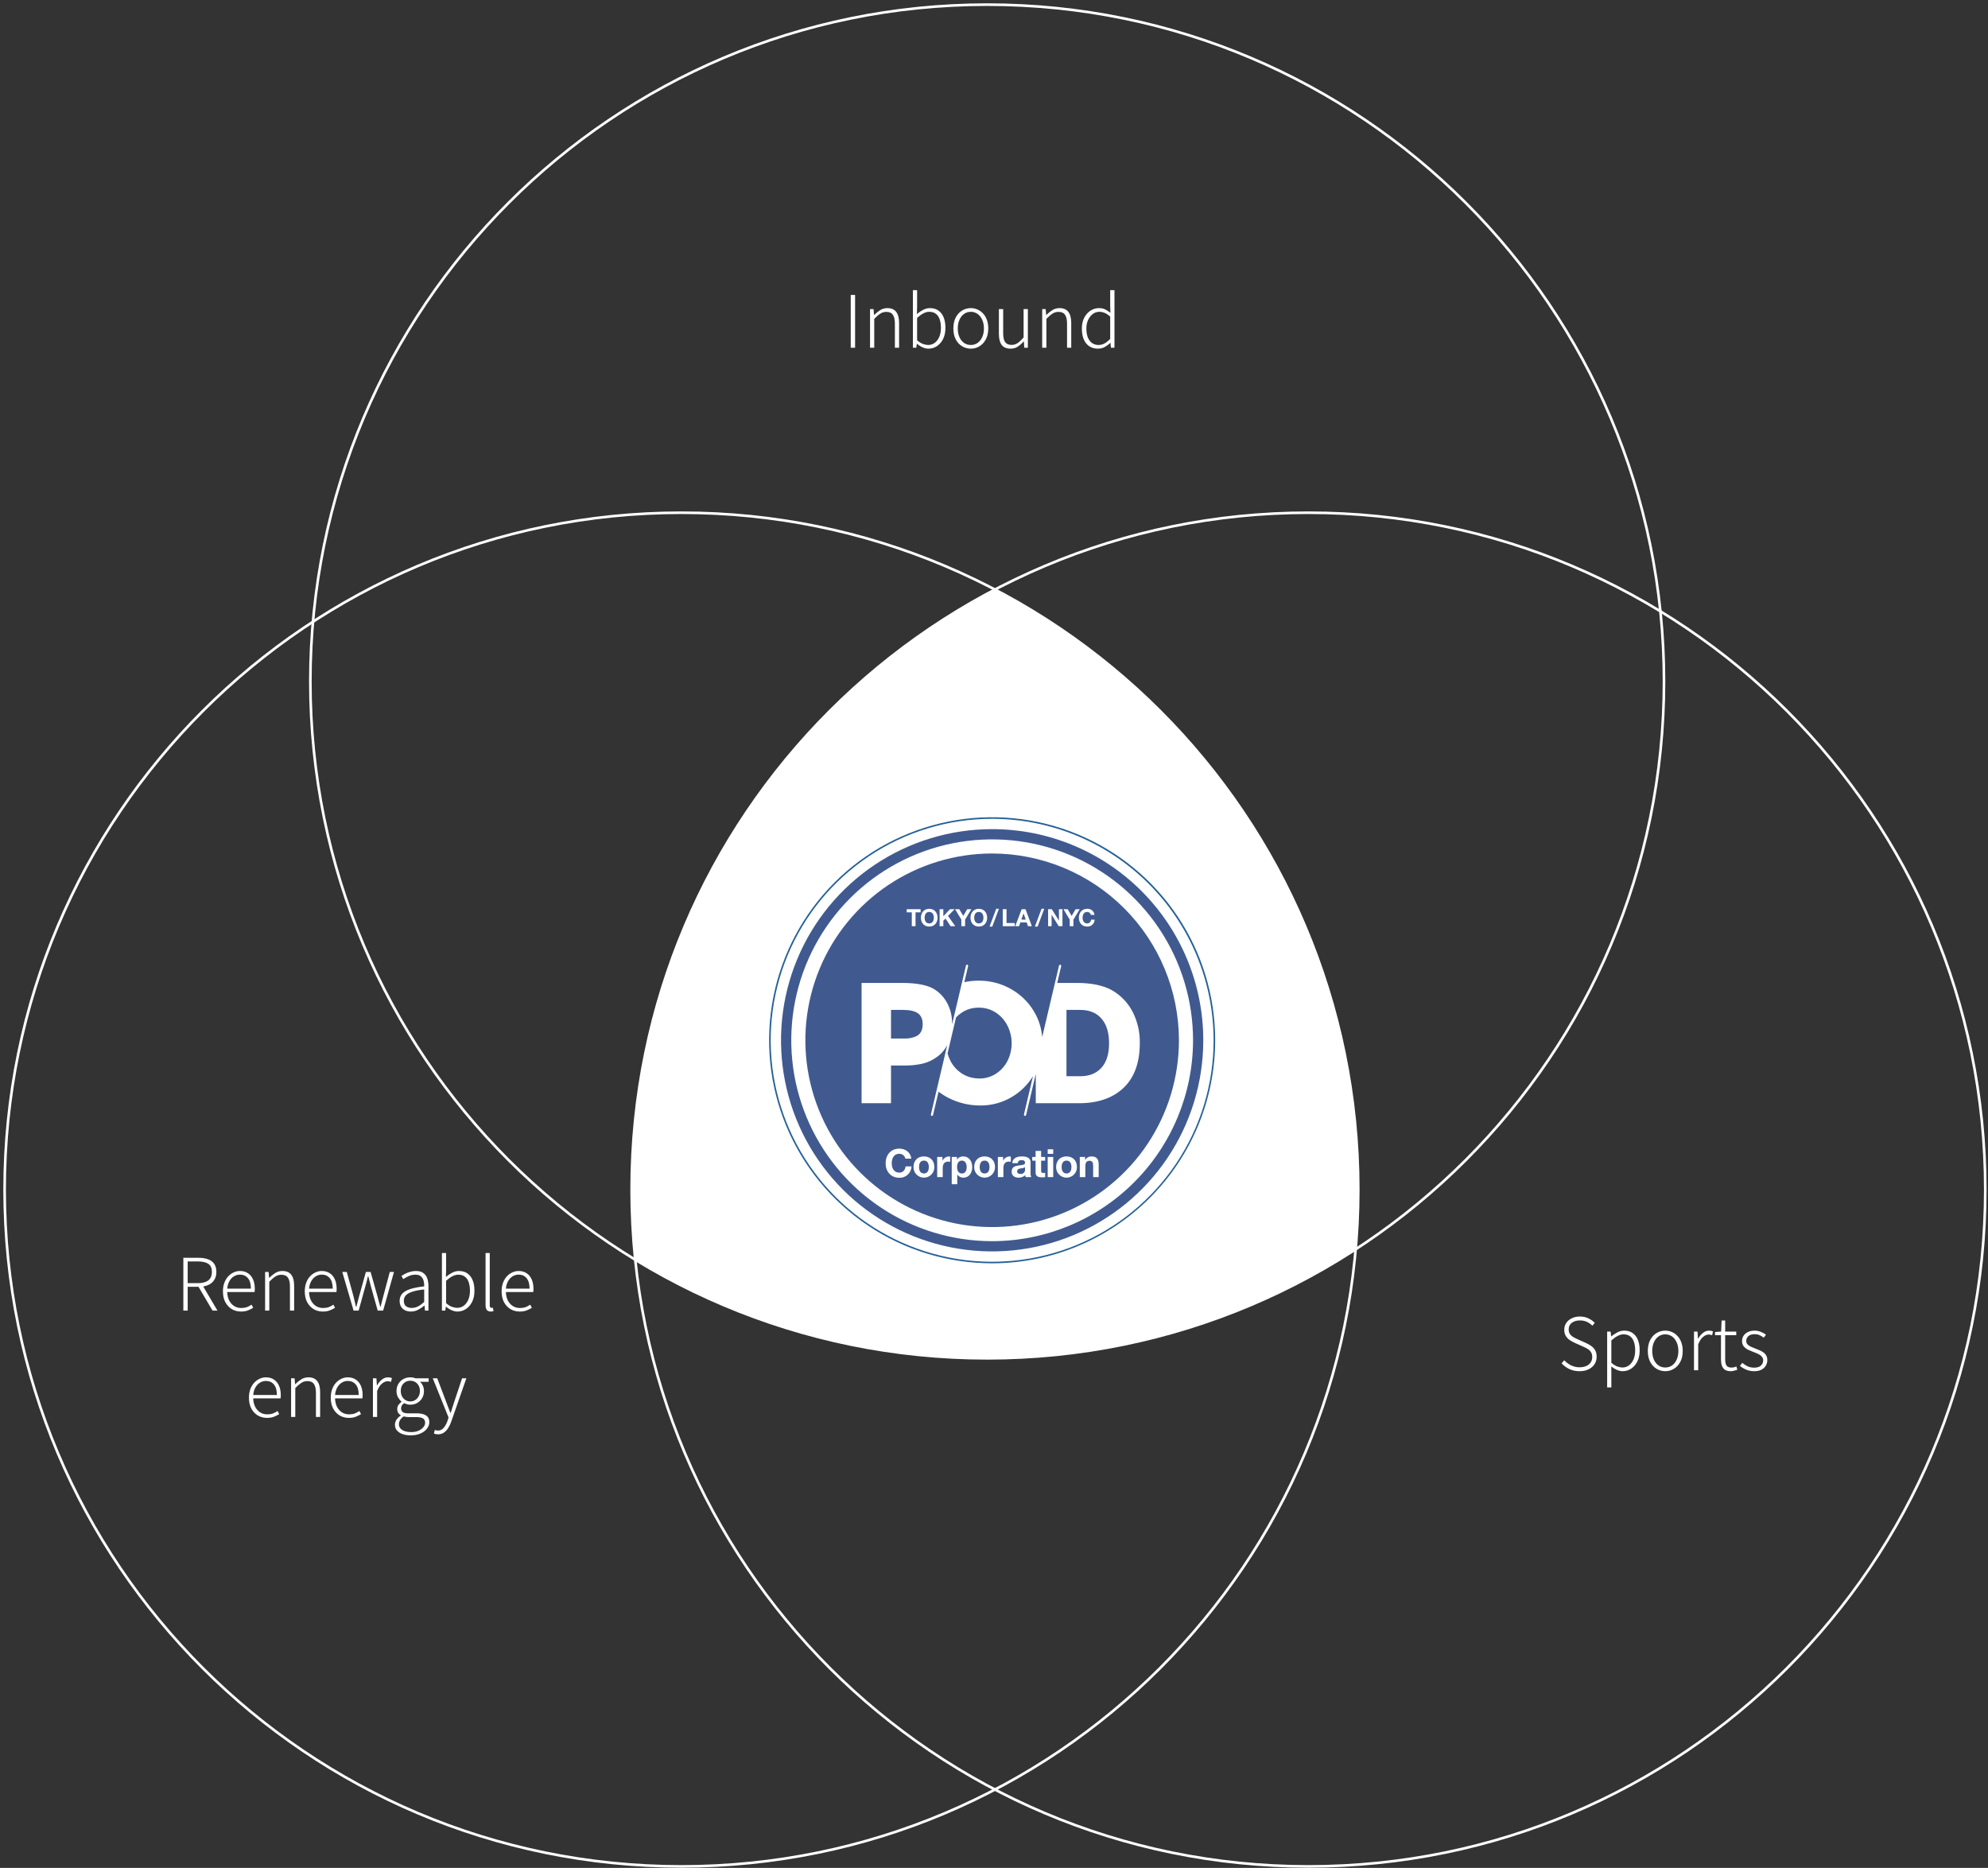 <svg width="430" height="404" viewBox="0 0 430 404" fill="none" xmlns="http://www.w3.org/2000/svg">
<rect x="0" y="0" width="430" height="404" fill="#333333" stroke="none"/>
<path d="M184.015 75.211V63.791H184.955V75.211H184.015ZM188.189 75.211V66.846H188.941L189.051 68.131H189.082C189.5 67.713 189.933 67.363 190.382 67.081C190.842 66.789 191.359 66.642 191.933 66.642C192.8 66.642 193.437 66.914 193.844 67.457C194.262 67.99 194.471 68.794 194.471 69.87V75.211H193.562V69.995C193.562 69.128 193.416 68.491 193.124 68.084C192.842 67.666 192.372 67.457 191.714 67.457C191.233 67.457 190.8 67.582 190.414 67.833C190.027 68.084 189.588 68.46 189.098 68.961V75.211H188.189ZM200.812 75.415C200.426 75.415 200.013 75.321 199.575 75.133C199.136 74.945 198.729 74.689 198.353 74.365H198.306L198.196 75.211H197.46V62.757H198.368V66.313L198.321 67.927C198.739 67.572 199.188 67.269 199.669 67.018C200.149 66.768 200.64 66.642 201.141 66.642C201.883 66.642 202.499 66.82 202.99 67.175C203.491 67.53 203.867 68.026 204.118 68.663C204.368 69.29 204.494 70.037 204.494 70.903C204.494 71.854 204.321 72.668 203.977 73.347C203.632 74.016 203.183 74.527 202.629 74.882C202.076 75.237 201.47 75.415 200.812 75.415ZM200.75 74.616C201.282 74.616 201.757 74.465 202.175 74.162C202.593 73.849 202.922 73.415 203.162 72.862C203.402 72.298 203.522 71.65 203.522 70.919C203.522 70.251 203.439 69.655 203.272 69.133C203.105 68.601 202.833 68.188 202.457 67.896C202.092 67.593 201.596 67.441 200.969 67.441C200.572 67.441 200.154 67.556 199.716 67.786C199.287 68.005 198.838 68.329 198.368 68.757V73.598C198.797 73.974 199.22 74.24 199.637 74.397C200.066 74.543 200.436 74.616 200.75 74.616ZM209.985 75.415C209.317 75.415 208.69 75.243 208.105 74.898C207.531 74.553 207.071 74.057 206.727 73.41C206.382 72.752 206.21 71.963 206.21 71.044C206.21 70.115 206.382 69.321 206.727 68.663C207.071 68.005 207.531 67.504 208.105 67.159C208.69 66.815 209.317 66.642 209.985 66.642C210.486 66.642 210.967 66.742 211.426 66.94C211.886 67.138 212.288 67.426 212.632 67.802C212.988 68.178 213.264 68.642 213.463 69.196C213.661 69.739 213.76 70.355 213.76 71.044C213.76 71.963 213.583 72.752 213.228 73.41C212.883 74.057 212.424 74.553 211.849 74.898C211.285 75.243 210.664 75.415 209.985 75.415ZM209.985 74.616C210.528 74.616 211.014 74.47 211.442 74.177C211.87 73.875 212.204 73.457 212.445 72.924C212.695 72.381 212.82 71.755 212.82 71.044C212.82 70.324 212.695 69.697 212.445 69.165C212.204 68.621 211.87 68.198 211.442 67.896C211.014 67.593 210.528 67.441 209.985 67.441C209.442 67.441 208.956 67.593 208.528 67.896C208.1 68.198 207.766 68.621 207.526 69.165C207.285 69.697 207.165 70.324 207.165 71.044C207.165 71.755 207.285 72.381 207.526 72.924C207.766 73.457 208.1 73.875 208.528 74.177C208.956 74.47 209.442 74.616 209.985 74.616ZM218.597 75.415C217.73 75.415 217.088 75.149 216.67 74.616C216.263 74.084 216.059 73.274 216.059 72.188V66.846H216.984V72.078C216.984 72.945 217.125 73.582 217.407 73.99C217.699 74.397 218.164 74.6 218.801 74.6C219.281 74.6 219.715 74.47 220.101 74.209C220.498 73.948 220.931 73.535 221.401 72.971V66.846H222.326V75.211H221.542L221.464 73.833H221.433C221.015 74.303 220.581 74.684 220.132 74.976C219.694 75.269 219.182 75.415 218.597 75.415ZM225.425 75.211V66.846H226.177L226.287 68.131H226.318C226.736 67.713 227.169 67.363 227.618 67.081C228.078 66.789 228.595 66.642 229.169 66.642C230.036 66.642 230.673 66.914 231.08 67.457C231.498 67.99 231.707 68.794 231.707 69.87V75.211H230.798V69.995C230.798 69.128 230.652 68.491 230.36 68.084C230.078 67.666 229.608 67.457 228.95 67.457C228.47 67.457 228.036 67.582 227.65 67.833C227.263 68.084 226.825 68.46 226.334 68.961V75.211H225.425ZM237.469 75.415C236.769 75.415 236.158 75.248 235.636 74.914C235.124 74.58 234.722 74.089 234.43 73.441C234.148 72.783 234.007 71.984 234.007 71.044C234.007 70.146 234.179 69.368 234.524 68.71C234.868 68.052 235.317 67.546 235.871 67.191C236.435 66.825 237.046 66.642 237.704 66.642C238.205 66.642 238.644 66.731 239.02 66.909C239.396 67.086 239.782 67.337 240.179 67.661L240.132 66.141V62.757H241.056V75.211H240.289L240.195 74.146H240.163C239.819 74.491 239.422 74.788 238.973 75.039C238.524 75.29 238.022 75.415 237.469 75.415ZM237.625 74.616C238.075 74.616 238.503 74.507 238.91 74.287C239.317 74.057 239.725 73.728 240.132 73.3V68.475C239.714 68.099 239.317 67.833 238.941 67.676C238.565 67.52 238.179 67.441 237.782 67.441C237.26 67.441 236.785 67.603 236.357 67.927C235.939 68.24 235.605 68.668 235.354 69.212C235.103 69.744 234.978 70.355 234.978 71.044C234.978 71.765 235.077 72.397 235.276 72.94C235.484 73.473 235.787 73.885 236.184 74.177C236.581 74.47 237.061 74.616 237.625 74.616Z" fill="white"/>
<path d="M341.653 296.575C340.828 296.575 340.087 296.418 339.429 296.105C338.771 295.781 338.217 295.369 337.768 294.868L338.348 294.21C338.765 294.669 339.262 295.04 339.836 295.322C340.41 295.593 341.016 295.729 341.653 295.729C342.499 295.729 343.167 295.526 343.658 295.118C344.149 294.711 344.395 294.184 344.395 293.536C344.395 293.076 344.301 292.711 344.113 292.439C343.935 292.157 343.695 291.928 343.392 291.75C343.089 291.562 342.75 291.39 342.374 291.233L340.666 290.466C340.332 290.319 339.982 290.131 339.617 289.902C339.262 289.672 338.959 289.374 338.708 289.009C338.468 288.633 338.348 288.168 338.348 287.614C338.348 287.04 338.494 286.544 338.786 286.126C339.079 285.698 339.481 285.364 339.993 285.124C340.504 284.873 341.084 284.748 341.731 284.748C342.421 284.748 343.037 284.883 343.58 285.155C344.133 285.416 344.588 285.74 344.943 286.126L344.426 286.737C344.092 286.393 343.7 286.116 343.251 285.907C342.802 285.698 342.295 285.594 341.731 285.594C341 285.594 340.41 285.771 339.961 286.126C339.523 286.471 339.303 286.941 339.303 287.536C339.303 287.964 339.408 288.314 339.617 288.586C339.825 288.857 340.081 289.077 340.384 289.244C340.687 289.411 340.979 289.557 341.261 289.682L342.953 290.434C343.392 290.622 343.789 290.842 344.144 291.092C344.509 291.343 344.802 291.656 345.021 292.032C345.241 292.408 345.35 292.888 345.35 293.473C345.35 294.058 345.199 294.586 344.896 295.056C344.593 295.526 344.165 295.896 343.611 296.168C343.058 296.439 342.405 296.575 341.653 296.575ZM347.623 300.084V288.006H348.375L348.484 289.04H348.516C348.923 288.716 349.362 288.429 349.832 288.178C350.312 287.928 350.803 287.802 351.304 287.802C352.046 287.802 352.662 287.98 353.153 288.335C353.654 288.69 354.03 289.186 354.281 289.823C354.531 290.45 354.657 291.197 354.657 292.063C354.657 293.014 354.484 293.828 354.14 294.507C353.795 295.176 353.346 295.687 352.793 296.042C352.239 296.398 351.633 296.575 350.975 296.575C350.589 296.575 350.187 296.486 349.769 296.309C349.351 296.131 348.934 295.881 348.516 295.557L348.531 297.092V300.084H347.623ZM350.913 295.776C351.445 295.776 351.92 295.625 352.338 295.322C352.756 295.009 353.085 294.575 353.325 294.022C353.565 293.458 353.685 292.81 353.685 292.079C353.685 291.411 353.602 290.815 353.435 290.293C353.268 289.761 352.996 289.348 352.62 289.056C352.255 288.753 351.759 288.601 351.132 288.601C350.735 288.601 350.323 288.716 349.894 288.946C349.466 289.165 349.012 289.489 348.531 289.917V294.758C348.981 295.134 349.409 295.4 349.816 295.557C350.234 295.703 350.599 295.776 350.913 295.776ZM360.194 296.575C359.526 296.575 358.899 296.403 358.314 296.058C357.74 295.714 357.28 295.217 356.936 294.57C356.591 293.912 356.419 293.123 356.419 292.204C356.419 291.275 356.591 290.481 356.936 289.823C357.28 289.165 357.74 288.664 358.314 288.319C358.899 287.975 359.526 287.802 360.194 287.802C360.695 287.802 361.176 287.902 361.635 288.1C362.095 288.299 362.497 288.586 362.841 288.962C363.197 289.338 363.473 289.802 363.672 290.356C363.87 290.899 363.969 291.515 363.969 292.204C363.969 293.123 363.792 293.912 363.437 294.57C363.092 295.217 362.633 295.714 362.058 296.058C361.494 296.403 360.873 296.575 360.194 296.575ZM360.194 295.776C360.737 295.776 361.223 295.63 361.651 295.338C362.079 295.035 362.413 294.617 362.653 294.084C362.904 293.541 363.029 292.915 363.029 292.204C363.029 291.484 362.904 290.857 362.653 290.325C362.413 289.782 362.079 289.359 361.651 289.056C361.223 288.753 360.737 288.601 360.194 288.601C359.651 288.601 359.165 288.753 358.737 289.056C358.309 289.359 357.975 289.782 357.734 290.325C357.494 290.857 357.374 291.484 357.374 292.204C357.374 292.915 357.494 293.541 357.734 294.084C357.975 294.617 358.309 295.035 358.737 295.338C359.165 295.63 359.651 295.776 360.194 295.776ZM366.409 296.371V288.006H367.161L367.271 289.557H367.302C367.584 289.045 367.929 288.627 368.336 288.304C368.743 287.97 369.187 287.802 369.668 287.802C369.835 287.802 369.986 287.818 370.122 287.849C370.258 287.87 370.388 287.912 370.514 287.975L370.326 288.789C370.19 288.748 370.07 288.716 369.965 288.695C369.861 288.664 369.725 288.648 369.558 288.648C369.192 288.648 368.806 288.81 368.399 289.134C367.991 289.447 367.631 289.99 367.318 290.763V296.371H366.409ZM374.389 296.575C373.835 296.575 373.402 296.471 373.089 296.262C372.786 296.042 372.566 295.74 372.431 295.353C372.305 294.967 372.243 294.518 372.243 294.006V288.789H370.958V288.1L372.274 288.006L372.384 285.609H373.151V288.006H375.548V288.789H373.151V294.069C373.151 294.591 373.24 295.009 373.418 295.322C373.606 295.635 373.982 295.792 374.546 295.792C374.702 295.792 374.874 295.771 375.062 295.729C375.25 295.677 375.418 295.614 375.564 295.541L375.783 296.262C375.543 296.345 375.297 296.418 375.047 296.481C374.807 296.544 374.587 296.575 374.389 296.575ZM379.415 296.575C378.809 296.575 378.24 296.465 377.708 296.246C377.175 296.016 376.721 295.745 376.345 295.432L376.846 294.774C377.201 295.066 377.582 295.311 377.989 295.51C378.397 295.708 378.882 295.808 379.446 295.808C380.083 295.808 380.564 295.656 380.888 295.353C381.211 295.04 381.373 294.669 381.373 294.241C381.373 293.907 381.269 293.63 381.06 293.411C380.861 293.181 380.606 292.993 380.292 292.847C379.989 292.701 379.676 292.57 379.352 292.455C378.945 292.298 378.543 292.131 378.146 291.954C377.76 291.766 377.436 291.52 377.175 291.218C376.924 290.915 376.799 290.528 376.799 290.058C376.799 289.641 376.903 289.265 377.112 288.93C377.332 288.586 377.645 288.314 378.052 288.116C378.459 287.907 378.956 287.802 379.54 287.802C380 287.802 380.444 287.891 380.872 288.069C381.3 288.236 381.666 288.445 381.969 288.695L381.499 289.322C381.217 289.103 380.919 288.925 380.606 288.789C380.292 288.643 379.932 288.57 379.525 288.57C378.909 288.57 378.449 288.716 378.146 289.009C377.854 289.301 377.708 289.635 377.708 290.011C377.708 290.314 377.796 290.565 377.974 290.763C378.151 290.962 378.386 291.129 378.679 291.265C378.971 291.39 379.274 291.515 379.587 291.64C379.922 291.766 380.245 291.896 380.559 292.032C380.872 292.157 381.154 292.314 381.405 292.502C381.666 292.68 381.875 292.904 382.031 293.176C382.188 293.447 382.266 293.787 382.266 294.194C382.266 294.622 382.157 295.019 381.937 295.385C381.718 295.75 381.399 296.042 380.982 296.262C380.564 296.471 380.042 296.575 379.415 296.575Z" fill="white"/>
<path d="M39.658 283.47V272.05H42.995C43.757 272.05 44.42 272.155 44.984 272.364C45.559 272.562 46.003 272.886 46.316 273.335C46.64 273.774 46.802 274.364 46.802 275.105C46.802 275.805 46.64 276.395 46.316 276.875C46.003 277.356 45.559 277.716 44.984 277.956C44.42 278.196 43.757 278.317 42.995 278.317H40.598V283.47H39.658ZM40.598 277.533H42.791C43.773 277.533 44.525 277.335 45.047 276.938C45.569 276.541 45.83 275.93 45.83 275.105C45.83 274.27 45.569 273.685 45.047 273.351C44.525 273.006 43.773 272.834 42.791 272.834H40.598V277.533ZM45.971 283.47L42.776 278.05L43.637 277.706L47.037 283.47H45.971ZM52.123 283.674C51.402 283.674 50.744 283.502 50.149 283.157C49.564 282.802 49.094 282.301 48.739 281.653C48.395 281.006 48.222 280.222 48.222 279.303C48.222 278.625 48.321 278.014 48.52 277.471C48.718 276.928 48.99 276.468 49.334 276.092C49.69 275.706 50.086 275.413 50.525 275.215C50.964 275.006 51.418 274.901 51.888 274.901C52.556 274.901 53.131 275.058 53.611 275.371C54.092 275.674 54.462 276.118 54.723 276.703C54.984 277.277 55.115 277.972 55.115 278.786C55.115 278.901 55.11 279.016 55.099 279.131C55.099 279.236 55.089 279.345 55.068 279.46H49.146C49.167 280.128 49.303 280.724 49.554 281.246C49.815 281.758 50.17 282.165 50.619 282.468C51.068 282.76 51.595 282.907 52.201 282.907C52.65 282.907 53.052 282.844 53.407 282.719C53.763 282.583 54.097 282.405 54.41 282.186L54.77 282.86C54.436 283.068 54.06 283.256 53.642 283.423C53.225 283.591 52.718 283.674 52.123 283.674ZM49.146 278.724H54.269C54.269 277.721 54.055 276.964 53.627 276.452C53.199 275.941 52.619 275.685 51.888 275.685C51.439 275.685 51.016 275.805 50.619 276.045C50.222 276.285 49.893 276.63 49.632 277.079C49.371 277.528 49.209 278.076 49.146 278.724ZM57.341 283.47V275.105H58.093L58.202 276.39H58.234C58.651 275.972 59.085 275.622 59.534 275.34C59.993 275.048 60.511 274.901 61.085 274.901C61.952 274.901 62.589 275.173 62.996 275.716C63.414 276.249 63.623 277.053 63.623 278.129V283.47H62.714V278.254C62.714 277.387 62.568 276.75 62.275 276.343C61.993 275.925 61.523 275.716 60.865 275.716C60.385 275.716 59.952 275.841 59.565 276.092C59.179 276.343 58.74 276.719 58.249 277.22V283.47H57.341ZM69.823 283.674C69.102 283.674 68.445 283.502 67.849 283.157C67.264 282.802 66.794 282.301 66.439 281.653C66.095 281.006 65.922 280.222 65.922 279.303C65.922 278.625 66.022 278.014 66.22 277.471C66.418 276.928 66.69 276.468 67.035 276.092C67.39 275.706 67.787 275.413 68.225 275.215C68.664 275.006 69.118 274.901 69.588 274.901C70.256 274.901 70.831 275.058 71.311 275.371C71.792 275.674 72.162 276.118 72.424 276.703C72.685 277.277 72.815 277.972 72.815 278.786C72.815 278.901 72.81 279.016 72.799 279.131C72.799 279.236 72.789 279.345 72.768 279.46H66.847C66.868 280.128 67.003 280.724 67.254 281.246C67.515 281.758 67.87 282.165 68.319 282.468C68.768 282.76 69.296 282.907 69.901 282.907C70.35 282.907 70.752 282.844 71.108 282.719C71.463 282.583 71.797 282.405 72.11 282.186L72.471 282.86C72.136 283.068 71.76 283.256 71.343 283.423C70.925 283.591 70.418 283.674 69.823 283.674ZM66.847 278.724H71.969C71.969 277.721 71.755 276.964 71.327 276.452C70.899 275.941 70.319 275.685 69.588 275.685C69.139 275.685 68.716 275.805 68.319 276.045C67.922 276.285 67.593 276.63 67.332 277.079C67.071 277.528 66.909 278.076 66.847 278.724ZM76.478 283.47L74.035 275.105H75.006L76.463 280.384C76.557 280.781 76.646 281.162 76.729 281.528C76.823 281.893 76.912 282.269 76.996 282.656H77.074C77.178 282.269 77.278 281.893 77.371 281.528C77.466 281.162 77.565 280.781 77.669 280.384L79.142 275.105H80.16L81.648 280.384C81.753 280.781 81.852 281.162 81.946 281.528C82.05 281.893 82.155 282.269 82.259 282.656H82.322C82.416 282.269 82.51 281.893 82.604 281.528C82.698 281.162 82.797 280.781 82.901 280.384L84.311 275.105H85.22L82.87 283.47H81.695L80.285 278.442C80.17 278.045 80.066 277.648 79.972 277.251C79.878 276.854 79.773 276.452 79.659 276.045H79.58C79.486 276.452 79.387 276.86 79.283 277.267C79.189 277.664 79.079 278.066 78.954 278.473L77.575 283.47H76.478ZM88.868 283.674C88.419 283.674 88.012 283.591 87.646 283.423C87.281 283.246 86.988 282.99 86.769 282.656C86.55 282.311 86.44 281.878 86.44 281.356C86.44 280.437 86.863 279.737 87.709 279.256C88.565 278.766 89.912 278.421 91.751 278.223C91.772 277.805 91.73 277.408 91.625 277.032C91.531 276.646 91.343 276.327 91.061 276.076C90.79 275.826 90.388 275.7 89.855 275.7C89.312 275.7 88.811 275.81 88.351 276.029C87.902 276.238 87.526 276.447 87.223 276.656L86.832 275.982C87.04 275.836 87.302 275.679 87.615 275.512C87.939 275.345 88.299 275.204 88.696 275.089C89.093 274.964 89.516 274.901 89.965 274.901C90.633 274.901 91.166 275.048 91.563 275.34C91.959 275.622 92.241 276.008 92.409 276.499C92.586 276.99 92.675 277.549 92.675 278.176V283.47H91.923L91.829 282.405H91.766C91.359 282.75 90.91 283.047 90.419 283.298C89.928 283.549 89.411 283.674 88.868 283.674ZM89.056 282.891C89.516 282.891 89.96 282.786 90.388 282.578C90.816 282.358 91.27 282.034 91.751 281.606V278.896C90.664 279.011 89.798 279.178 89.15 279.397C88.503 279.617 88.038 279.883 87.756 280.196C87.484 280.51 87.349 280.88 87.349 281.309C87.349 281.893 87.516 282.306 87.85 282.546C88.184 282.776 88.586 282.891 89.056 282.891ZM98.939 283.674C98.553 283.674 98.14 283.58 97.701 283.392C97.263 283.204 96.856 282.948 96.48 282.625H96.433L96.323 283.47H95.587V271.016H96.495V274.572L96.448 276.186C96.866 275.831 97.315 275.528 97.796 275.277C98.276 275.027 98.767 274.901 99.268 274.901C100.01 274.901 100.626 275.079 101.117 275.434C101.618 275.789 101.994 276.285 102.244 276.922C102.495 277.549 102.62 278.296 102.62 279.162C102.62 280.113 102.448 280.927 102.104 281.606C101.759 282.275 101.31 282.786 100.756 283.141C100.203 283.497 99.597 283.674 98.939 283.674ZM98.876 282.875C99.409 282.875 99.884 282.724 100.302 282.421C100.72 282.108 101.049 281.674 101.289 281.121C101.529 280.557 101.649 279.909 101.649 279.178C101.649 278.51 101.566 277.914 101.399 277.392C101.231 276.86 100.96 276.447 100.584 276.155C100.218 275.852 99.722 275.7 99.096 275.7C98.699 275.7 98.281 275.815 97.843 276.045C97.414 276.264 96.965 276.588 96.495 277.016V281.857C96.923 282.233 97.346 282.499 97.764 282.656C98.192 282.802 98.563 282.875 98.876 282.875ZM106.138 283.674C105.887 283.674 105.678 283.622 105.511 283.517C105.344 283.413 105.219 283.251 105.135 283.032C105.062 282.813 105.026 282.546 105.026 282.233V271.016H105.934V282.327C105.934 282.515 105.971 282.656 106.044 282.75C106.117 282.833 106.206 282.875 106.31 282.875C106.342 282.875 106.378 282.875 106.42 282.875C106.462 282.865 106.524 282.854 106.608 282.844L106.749 283.58C106.665 283.601 106.577 283.622 106.483 283.643C106.399 283.664 106.284 283.674 106.138 283.674ZM112.398 283.674C111.678 283.674 111.02 283.502 110.424 283.157C109.84 282.802 109.37 282.301 109.015 281.653C108.67 281.006 108.498 280.222 108.498 279.303C108.498 278.625 108.597 278.014 108.795 277.471C108.994 276.928 109.265 276.468 109.61 276.092C109.965 275.706 110.362 275.413 110.8 275.215C111.239 275.006 111.693 274.901 112.163 274.901C112.832 274.901 113.406 275.058 113.887 275.371C114.367 275.674 114.738 276.118 114.999 276.703C115.26 277.277 115.39 277.972 115.39 278.786C115.39 278.901 115.385 279.016 115.375 279.131C115.375 279.236 115.364 279.345 115.343 279.46H109.422C109.443 280.128 109.579 280.724 109.829 281.246C110.09 281.758 110.445 282.165 110.894 282.468C111.343 282.76 111.871 282.907 112.477 282.907C112.926 282.907 113.328 282.844 113.683 282.719C114.038 282.583 114.372 282.405 114.685 282.186L115.046 282.86C114.712 283.068 114.336 283.256 113.918 283.423C113.5 283.591 112.994 283.674 112.398 283.674ZM109.422 278.724H114.544C114.544 277.721 114.33 276.964 113.902 276.452C113.474 275.941 112.894 275.685 112.163 275.685C111.714 275.685 111.291 275.805 110.894 276.045C110.498 276.285 110.169 276.63 109.907 277.079C109.646 277.528 109.485 278.076 109.422 278.724ZM57.745 306.674C57.024 306.674 56.366 306.502 55.771 306.157C55.186 305.802 54.716 305.301 54.361 304.653C54.017 304.006 53.844 303.222 53.844 302.303C53.844 301.625 53.944 301.014 54.142 300.471C54.34 299.928 54.612 299.468 54.956 299.092C55.312 298.706 55.709 298.413 56.147 298.215C56.586 298.006 57.04 297.901 57.51 297.901C58.178 297.901 58.753 298.058 59.233 298.371C59.714 298.674 60.084 299.118 60.346 299.703C60.607 300.277 60.737 300.972 60.737 301.786C60.737 301.901 60.732 302.016 60.721 302.131C60.721 302.236 60.711 302.345 60.69 302.46H54.769C54.789 303.128 54.925 303.724 55.176 304.246C55.437 304.758 55.792 305.165 56.241 305.468C56.69 305.76 57.218 305.907 57.823 305.907C58.272 305.907 58.675 305.844 59.03 305.719C59.385 305.583 59.719 305.405 60.032 305.186L60.392 305.86C60.058 306.068 59.682 306.256 59.264 306.423C58.847 306.591 58.34 306.674 57.745 306.674ZM54.769 301.724H59.891C59.891 300.721 59.677 299.964 59.249 299.452C58.821 298.941 58.241 298.685 57.51 298.685C57.061 298.685 56.638 298.805 56.241 299.045C55.844 299.285 55.515 299.63 55.254 300.079C54.993 300.528 54.831 301.076 54.769 301.724ZM62.963 306.47V298.105H63.715L63.825 299.39H63.856C64.274 298.972 64.707 298.622 65.156 298.34C65.616 298.048 66.133 297.901 66.707 297.901C67.574 297.901 68.211 298.173 68.618 298.716C69.036 299.249 69.245 300.053 69.245 301.129V306.47H68.336V301.254C68.336 300.387 68.19 299.75 67.898 299.343C67.616 298.925 67.146 298.716 66.488 298.716C66.007 298.716 65.574 298.841 65.187 299.092C64.801 299.343 64.362 299.719 63.871 300.22V306.47H62.963ZM75.445 306.674C74.725 306.674 74.067 306.502 73.471 306.157C72.886 305.802 72.416 305.301 72.061 304.653C71.717 304.006 71.544 303.222 71.544 302.303C71.544 301.625 71.644 301.014 71.842 300.471C72.04 299.928 72.312 299.468 72.657 299.092C73.012 298.706 73.409 298.413 73.847 298.215C74.286 298.006 74.74 297.901 75.21 297.901C75.879 297.901 76.453 298.058 76.933 298.371C77.414 298.674 77.784 299.118 78.046 299.703C78.307 300.277 78.437 300.972 78.437 301.786C78.437 301.901 78.432 302.016 78.422 302.131C78.422 302.236 78.411 302.345 78.39 302.46H72.469C72.49 303.128 72.625 303.724 72.876 304.246C73.137 304.758 73.492 305.165 73.941 305.468C74.39 305.76 74.918 305.907 75.523 305.907C75.973 305.907 76.375 305.844 76.73 305.719C77.085 305.583 77.419 305.405 77.732 305.186L78.093 305.86C77.758 306.068 77.382 306.256 76.965 306.423C76.547 306.591 76.04 306.674 75.445 306.674ZM72.469 301.724H77.591C77.591 300.721 77.377 299.964 76.949 299.452C76.521 298.941 75.941 298.685 75.21 298.685C74.761 298.685 74.338 298.805 73.941 299.045C73.544 299.285 73.215 299.63 72.954 300.079C72.693 300.528 72.531 301.076 72.469 301.724ZM80.663 306.47V298.105H81.415L81.525 299.656H81.556C81.838 299.144 82.183 298.726 82.59 298.403C82.997 298.069 83.441 297.901 83.921 297.901C84.089 297.901 84.24 297.917 84.376 297.948C84.512 297.969 84.642 298.011 84.767 298.074L84.579 298.888C84.444 298.847 84.324 298.815 84.219 298.794C84.115 298.763 83.979 298.747 83.812 298.747C83.446 298.747 83.06 298.909 82.653 299.233C82.245 299.546 81.885 300.089 81.572 300.862V306.47H80.663ZM88.851 310.449C88.151 310.449 87.545 310.356 87.034 310.168C86.522 309.98 86.125 309.713 85.843 309.369C85.561 309.034 85.42 308.632 85.42 308.162C85.42 307.797 85.53 307.436 85.749 307.081C85.968 306.737 86.276 306.434 86.673 306.173V306.094C86.454 305.969 86.271 305.797 86.125 305.578C85.989 305.348 85.921 305.071 85.921 304.747C85.921 304.382 86.026 304.068 86.235 303.807C86.444 303.546 86.647 303.348 86.846 303.212V303.149C86.574 302.92 86.323 302.612 86.094 302.225C85.874 301.828 85.765 301.374 85.765 300.862C85.765 300.277 85.895 299.766 86.156 299.327C86.428 298.878 86.788 298.528 87.237 298.277C87.697 298.027 88.198 297.901 88.741 297.901C88.981 297.901 89.195 297.922 89.383 297.964C89.582 298.006 89.749 298.053 89.885 298.105H92.72V298.873H90.84C91.101 299.092 91.31 299.374 91.467 299.719C91.624 300.063 91.702 300.45 91.702 300.878C91.702 301.452 91.566 301.964 91.295 302.413C91.034 302.852 90.678 303.196 90.229 303.447C89.791 303.698 89.295 303.823 88.741 303.823C88.522 303.823 88.292 303.792 88.052 303.729C87.812 303.666 87.598 303.583 87.41 303.478C87.232 303.614 87.075 303.776 86.94 303.964C86.814 304.152 86.752 304.377 86.752 304.638C86.752 304.93 86.861 305.181 87.081 305.39C87.3 305.588 87.712 305.687 88.318 305.687H90.088C91.028 305.687 91.723 305.844 92.172 306.157C92.631 306.46 92.861 306.946 92.861 307.614C92.861 308.094 92.694 308.554 92.36 308.993C92.036 309.431 91.571 309.781 90.966 310.042C90.37 310.314 89.665 310.449 88.851 310.449ZM88.741 303.118C89.117 303.118 89.462 303.024 89.775 302.836C90.088 302.648 90.339 302.387 90.527 302.053C90.725 301.708 90.825 301.311 90.825 300.862C90.825 300.403 90.731 300.006 90.543 299.672C90.355 299.337 90.104 299.082 89.791 298.904C89.477 298.726 89.128 298.638 88.741 298.638C88.365 298.638 88.02 298.726 87.707 298.904C87.394 299.082 87.143 299.337 86.955 299.672C86.778 299.995 86.689 300.392 86.689 300.862C86.689 301.311 86.783 301.708 86.971 302.053C87.159 302.387 87.41 302.648 87.723 302.836C88.036 303.024 88.376 303.118 88.741 303.118ZM88.945 309.745C89.561 309.745 90.088 309.645 90.527 309.447C90.976 309.248 91.326 308.993 91.577 308.679C91.827 308.376 91.953 308.063 91.953 307.739C91.953 307.28 91.791 306.956 91.467 306.768C91.143 306.591 90.678 306.502 90.073 306.502H88.35C88.255 306.502 88.109 306.491 87.911 306.47C87.723 306.45 87.519 306.413 87.3 306.361C86.945 306.611 86.684 306.883 86.517 307.175C86.36 307.478 86.282 307.771 86.282 308.053C86.282 308.554 86.511 308.961 86.971 309.275C87.441 309.588 88.099 309.745 88.945 309.745ZM94.732 310.23C94.575 310.23 94.419 310.215 94.262 310.183C94.106 310.152 93.97 310.11 93.855 310.058L94.043 309.29C94.126 309.322 94.231 309.348 94.356 309.369C94.481 309.4 94.602 309.416 94.716 309.416C95.228 309.416 95.651 309.212 95.985 308.805C96.32 308.408 96.591 307.906 96.8 307.301L97.019 306.58L93.604 298.105H94.575L96.518 303.228C96.654 303.593 96.8 303.985 96.957 304.403C97.113 304.81 97.265 305.202 97.411 305.578H97.489C97.615 305.202 97.74 304.81 97.865 304.403C98.001 303.985 98.126 303.593 98.241 303.228L99.949 298.105H100.873L97.615 307.442C97.458 307.922 97.249 308.371 96.988 308.789C96.737 309.217 96.429 309.562 96.064 309.823C95.698 310.094 95.254 310.23 94.732 310.23Z" fill="white"/>
<g style="mix-blend-mode:screen">
<path d="M293.23 270.213C293.603 265.954 293.801 261.645 293.801 257.29C293.801 200.912 261.928 151.981 215.214 127.522C168.506 151.981 136.627 200.906 136.627 257.29C136.627 262.414 136.893 267.475 137.408 272.469C159.588 285.997 185.648 293.795 213.529 293.795C242.926 293.795 270.292 285.126 293.224 270.213H293.23Z" fill="white"/>
</g>
<path d="M283.016 403.685C363.868 403.685 429.411 338.142 429.411 257.29C429.411 176.438 363.868 110.895 283.016 110.895C202.165 110.895 136.622 176.438 136.622 257.29C136.622 338.142 202.165 403.685 283.016 403.685Z" stroke="white" stroke-width="0.566" stroke-miterlimit="10"/>
<path d="M213.523 293.79C294.375 293.79 359.918 228.247 359.918 147.395C359.918 66.543 294.375 1 213.523 1C132.672 1 67.128 66.543 67.128 147.395C67.128 228.247 132.672 293.79 213.523 293.79Z" stroke="white" stroke-width="0.566" stroke-miterlimit="10"/>
<path d="M147.395 403.685C228.247 403.685 293.79 338.142 293.79 257.29C293.79 176.438 228.247 110.895 147.395 110.895C66.543 110.895 1 176.438 1 257.29C1 338.142 66.543 403.685 147.395 403.685Z" stroke="white" stroke-width="0.566" stroke-miterlimit="10"/>
<path d="M262.671 225C262.671 234.508 259.851 243.802 254.569 251.707C249.287 259.612 241.78 265.773 232.996 269.412C224.212 273.05 214.547 274.002 205.222 272.147C195.897 270.292 187.332 265.714 180.609 258.991C173.886 252.268 169.308 243.703 167.453 234.378C165.598 225.053 166.55 215.388 170.189 206.604C173.827 197.82 179.989 190.313 187.894 185.031C195.799 179.749 205.093 176.929 214.601 176.93C227.35 176.93 239.576 181.994 248.591 191.009C257.606 200.024 262.671 212.251 262.671 225Z" fill="white"/>
<path d="M214.6 273.24C205.059 273.24 195.732 270.411 187.799 265.11C179.866 259.81 173.683 252.276 170.032 243.461C166.381 234.646 165.425 224.947 167.287 215.589C169.148 206.231 173.743 197.636 180.489 190.889C187.236 184.143 195.831 179.548 205.189 177.687C214.547 175.826 224.246 176.781 233.061 180.432C241.876 184.083 249.41 190.266 254.71 198.199C260.011 206.132 262.84 215.459 262.84 225C262.826 237.79 257.739 250.052 248.695 259.095C239.651 268.139 227.39 273.226 214.6 273.24ZM214.6 177.099C205.126 177.099 195.865 179.909 187.988 185.172C180.11 190.435 173.971 197.916 170.345 206.669C166.72 215.422 165.771 225.053 167.619 234.345C169.467 243.637 174.029 252.172 180.728 258.871C187.428 265.57 195.963 270.132 205.255 271.981C214.546 273.829 224.178 272.88 232.93 269.255C241.683 265.629 249.164 259.49 254.428 251.613C259.691 243.735 262.501 234.474 262.501 225C262.486 212.301 257.435 200.125 248.455 191.145C239.475 182.165 227.3 177.114 214.6 177.099Z" fill="#266197"/>
<path d="M260.267 225C260.267 234.032 257.589 242.861 252.571 250.371C247.553 257.881 240.421 263.735 232.076 267.191C223.731 270.647 214.549 271.552 205.691 269.79C196.832 268.028 188.695 263.678 182.308 257.292C175.921 250.905 171.572 242.768 169.81 233.909C168.048 225.051 168.952 215.868 172.409 207.524C175.865 199.179 181.718 192.047 189.228 187.029C196.738 182.011 205.568 179.332 214.6 179.332C226.712 179.332 238.327 184.144 246.892 192.708C255.456 201.272 260.267 212.888 260.267 225Z" fill="#405A90"/>
<path d="M244.933 218.75C243.924 216.841 242.395 215.257 240.522 214.18C238.624 213.125 236.081 212.598 232.894 212.598H228.675L229.536 208.943C229.544 208.884 229.529 208.824 229.495 208.775C229.461 208.726 229.41 208.691 229.352 208.678C229.294 208.664 229.233 208.672 229.181 208.701C229.128 208.73 229.089 208.777 229.069 208.833L228.181 212.598L225.419 224.318C225.29 222.621 224.819 220.967 224.034 219.457C223.905 219.207 223.766 218.96 223.619 218.716C222.404 216.692 220.676 215.024 218.61 213.882C217.665 213.35 216.661 212.932 215.619 212.636C214.35 212.279 213.038 212.101 211.719 212.105C210.666 212.102 209.614 212.211 208.584 212.431L209.406 208.942C209.417 208.894 209.413 208.844 209.395 208.798C209.376 208.752 209.344 208.713 209.302 208.687C209.279 208.671 209.254 208.66 209.227 208.654C209.166 208.64 209.101 208.651 209.047 208.684C208.993 208.717 208.954 208.771 208.939 208.833L208.062 212.554L206.098 220.886L205.934 221.582C205.934 221.516 205.937 221.453 205.937 221.386C205.937 221.301 205.937 221.217 205.934 221.133C205.919 219.56 205.497 218.018 204.707 216.658C204.326 216.004 203.852 215.408 203.3 214.889C202.729 214.354 202.076 213.913 201.366 213.583C199.934 212.957 197.977 212.63 195.497 212.601C195.38 212.601 195.263 212.598 195.144 212.598H186.358V238.613H192.721V230.457H195.817C196.77 230.463 197.721 230.386 198.661 230.227C200.425 229.982 202.074 229.21 203.392 228.014C203.898 227.53 204.336 226.981 204.696 226.381C204.762 226.272 204.825 226.159 204.885 226.046L204.73 226.706L202.589 235.788L201.347 241.057C201.343 241.076 201.341 241.094 201.341 241.113C201.342 241.167 201.36 241.219 201.393 241.261C201.427 241.304 201.474 241.333 201.526 241.346C201.544 241.35 201.562 241.352 201.581 241.352C201.635 241.352 201.687 241.334 201.729 241.3C201.772 241.267 201.802 241.22 201.814 241.168L203.005 236.116C203.682 236.632 204.406 237.086 205.165 237.471C206.264 238.031 207.428 238.453 208.63 238.727C209.748 238.981 210.891 239.107 212.038 239.105C214.416 239.128 216.755 238.503 218.805 237.296C220.697 236.191 222.287 234.635 223.431 232.766L221.476 241.059C221.472 241.078 221.47 241.096 221.47 241.115C221.47 241.169 221.489 241.221 221.522 241.263C221.556 241.306 221.602 241.335 221.655 241.348C221.673 241.352 221.691 241.354 221.71 241.354C221.764 241.354 221.816 241.336 221.858 241.302C221.9 241.269 221.93 241.222 221.943 241.17L224.036 232.288V238.615H233.352C237.477 238.615 240.705 237.502 243.037 235.275C245.369 233.048 246.535 229.826 246.534 225.608C246.586 223.224 246.036 220.867 244.935 218.752M198.594 223.883C198.45 223.988 198.297 224.079 198.137 224.155C197.327 224.499 196.45 224.659 195.571 224.622H192.721V218.434H195.323C196.799 218.434 197.877 218.68 198.557 219.172C198.865 219.395 199.112 219.692 199.276 220.035C199.486 220.491 199.589 220.99 199.576 221.492C199.576 222.594 199.248 223.391 198.592 223.883M217.924 229.455C217.353 230.585 216.492 231.544 215.428 232.231C214.356 232.925 213.102 233.286 211.825 233.269C211.258 233.27 210.694 233.205 210.142 233.077C209.424 232.912 208.739 232.626 208.116 232.233C207.031 231.547 206.151 230.582 205.568 229.438C205.306 228.932 205.1 228.398 204.953 227.847L206.79 220.052C207.177 219.645 207.61 219.285 208.081 218.979C209.165 218.282 210.431 217.922 211.719 217.942C212.527 217.936 213.329 218.073 214.088 218.349C214.54 218.516 214.971 218.733 215.374 218.996C216.453 219.7 217.327 220.676 217.907 221.826C218.505 223.008 218.818 224.314 218.821 225.639C218.824 226.963 218.517 228.27 217.924 229.455ZM238.237 230.949C237.135 232.167 235.612 232.777 233.667 232.777H230.679V218.434H233.702C235.647 218.434 237.165 219.061 238.255 220.315C239.345 221.569 239.89 223.344 239.889 225.641C239.889 227.96 239.339 229.729 238.237 230.947" fill="white"/>
<path d="M214.6 268.454C206.006 268.454 197.605 265.905 190.46 261.131C183.314 256.356 177.745 249.57 174.456 241.63C171.167 233.69 170.307 224.953 171.983 216.524C173.66 208.095 177.798 200.353 183.875 194.276C189.952 188.199 197.695 184.06 206.124 182.384C214.552 180.707 223.289 181.567 231.229 184.856C239.169 188.145 245.956 193.714 250.73 200.86C255.505 208.005 258.054 216.406 258.054 225C258.041 236.521 253.459 247.566 245.313 255.713C237.166 263.859 226.121 268.441 214.6 268.454ZM214.6 184.601C206.61 184.601 198.799 186.971 192.155 191.41C185.511 195.849 180.332 202.159 177.275 209.541C174.217 216.924 173.417 225.047 174.976 232.884C176.534 240.721 180.382 247.92 186.032 253.57C191.683 259.22 198.881 263.068 206.719 264.627C214.556 266.186 222.679 265.386 230.061 262.328C237.444 259.27 243.753 254.092 248.193 247.448C252.632 240.804 255.002 232.993 255.002 225.002C254.99 214.291 250.729 204.022 243.155 196.447C235.581 188.873 225.312 184.613 214.6 184.601Z" fill="white"/>
<path d="M195.827 250.602C195.769 250.299 195.605 250.027 195.364 249.834C195.123 249.641 194.822 249.54 194.513 249.549C193.326 249.549 192.88 250.559 192.88 251.612C192.88 252.615 193.326 253.626 194.513 253.626C195.322 253.626 195.777 253.07 195.88 252.278H197.16C197.15 252.614 197.073 252.945 196.934 253.25C196.795 253.556 196.597 253.832 196.351 254.06C196.105 254.289 195.816 254.467 195.501 254.583C195.186 254.699 194.851 254.752 194.515 254.738C192.653 254.738 191.559 253.348 191.559 251.612C191.559 249.827 192.653 248.436 194.515 248.436C195.838 248.436 196.95 249.212 197.11 250.602H195.827Z" fill="white"/>
<path d="M199.84 250.121C201.214 250.121 202.098 251.03 202.098 252.42C202.104 252.719 202.049 253.017 201.939 253.295C201.828 253.574 201.663 253.827 201.453 254.041C201.243 254.255 200.993 254.425 200.717 254.541C200.441 254.656 200.144 254.716 199.845 254.716C199.545 254.716 199.249 254.656 198.972 254.541C198.696 254.425 198.446 254.255 198.236 254.041C198.026 253.827 197.861 253.574 197.751 253.295C197.64 253.017 197.586 252.719 197.591 252.42C197.591 251.03 198.476 250.121 199.84 250.121ZM199.84 253.81C200.657 253.81 200.902 253.111 200.902 252.42C200.902 251.721 200.658 251.022 199.84 251.022C199.032 251.022 198.787 251.721 198.787 252.42C198.787 253.111 199.031 253.81 199.84 253.81Z" fill="white"/>
<path d="M202.714 250.242H203.851V251.05H203.868C203.986 250.779 204.18 250.547 204.427 250.383C204.673 250.219 204.962 250.13 205.258 250.126C205.347 250.126 205.435 250.14 205.519 250.166V251.278C205.378 251.25 205.234 251.237 205.09 251.238C204.213 251.238 203.91 251.87 203.91 252.636V254.599H202.714V250.242Z" fill="white"/>
<path d="M205.858 250.24H206.996V250.796H207.012C207.149 250.579 207.342 250.402 207.57 250.283C207.798 250.165 208.053 250.109 208.309 250.122C209.676 250.122 210.289 251.226 210.289 252.464C210.289 253.626 209.649 254.715 208.377 254.715C208.122 254.722 207.869 254.665 207.642 254.55C207.414 254.436 207.218 254.266 207.072 254.058H207.054V256.13H205.858V250.24ZM209.093 252.43C209.093 251.739 208.815 251.023 208.048 251.023C207.264 251.023 207.012 251.722 207.012 252.43C207.012 253.138 207.281 253.812 208.057 253.812C208.84 253.812 209.093 253.137 209.093 252.43Z" fill="white"/>
<path d="M212.962 250.121C214.336 250.121 215.22 251.03 215.22 252.42C215.226 252.719 215.172 253.017 215.061 253.295C214.95 253.574 214.785 253.827 214.575 254.041C214.365 254.255 214.115 254.425 213.839 254.541C213.563 254.656 213.266 254.716 212.967 254.716C212.667 254.716 212.371 254.656 212.095 254.541C211.818 254.425 211.568 254.255 211.358 254.041C211.148 253.827 210.983 253.574 210.873 253.295C210.762 253.017 210.708 252.719 210.714 252.42C210.714 251.03 211.598 250.121 212.962 250.121ZM212.962 253.81C213.779 253.81 214.024 253.111 214.024 252.42C214.024 251.721 213.78 251.022 212.962 251.022C212.154 251.022 211.909 251.721 211.909 252.42C211.909 253.111 212.154 253.81 212.962 253.81Z" fill="white"/>
<path d="M215.836 250.242H216.974V251.05H216.991C217.109 250.779 217.303 250.547 217.549 250.383C217.796 250.219 218.085 250.13 218.381 250.126C218.469 250.126 218.557 250.14 218.642 250.166V251.278C218.5 251.25 218.356 251.237 218.212 251.238C217.336 251.238 217.032 251.87 217.032 252.636V254.599H215.836L215.836 250.242Z" fill="white"/>
<path d="M218.947 251.579C219.015 250.459 220.017 250.122 220.995 250.122C221.862 250.122 222.907 250.316 222.907 251.36V253.627C222.885 253.957 222.936 254.288 223.058 254.595H221.847C221.802 254.459 221.774 254.317 221.763 254.174C221.567 254.358 221.337 254.5 221.085 254.593C220.833 254.685 220.565 254.726 220.297 254.713C219.472 254.713 218.814 254.3 218.814 253.407C218.814 252.422 219.556 252.187 220.297 252.085C221.03 251.975 221.712 252 221.712 251.512C221.712 250.998 221.358 250.922 220.937 250.922C220.483 250.922 220.188 251.108 220.145 251.579H218.947ZM221.71 252.464C221.402 252.619 221.062 252.705 220.717 252.716C220.345 252.792 220.008 252.917 220.008 253.357C220.008 253.803 220.354 253.912 220.741 253.912C220.874 253.926 221.009 253.909 221.135 253.862C221.261 253.816 221.375 253.742 221.468 253.646C221.561 253.55 221.631 253.433 221.673 253.306C221.715 253.179 221.728 253.043 221.71 252.911L221.71 252.464Z" fill="white"/>
<path d="M225.193 250.24H226.069V251.039H225.193V253.195C225.193 253.6 225.294 253.701 225.699 253.701C225.823 253.702 225.947 253.691 226.069 253.667V254.602C225.838 254.634 225.604 254.649 225.37 254.645C224.637 254.645 223.997 254.476 223.997 253.609V251.039H223.273V250.239H223.997V248.934H225.193V250.24Z" fill="white"/>
<path d="M227.808 249.566H226.612V248.58H227.808V249.566ZM226.612 250.24H227.808V254.595H226.612V250.24Z" fill="white"/>
<path d="M230.684 250.121C232.058 250.121 232.942 251.03 232.942 252.42C232.948 252.719 232.894 253.017 232.783 253.295C232.672 253.574 232.507 253.827 232.297 254.041C232.088 254.255 231.837 254.425 231.561 254.541C231.285 254.656 230.988 254.716 230.689 254.716C230.389 254.716 230.093 254.656 229.817 254.541C229.54 254.425 229.29 254.255 229.08 254.041C228.871 253.827 228.706 253.574 228.595 253.295C228.484 253.017 228.43 252.719 228.436 252.42C228.436 251.03 229.32 250.121 230.685 250.121M230.685 253.81C231.502 253.81 231.746 253.111 231.746 252.42C231.746 251.721 231.502 251.022 230.685 251.022C229.876 251.022 229.632 251.721 229.632 252.42C229.632 253.111 229.876 253.81 230.685 253.81Z" fill="white"/>
<path d="M233.558 250.242H234.695V250.845H234.72C234.862 250.621 235.059 250.437 235.292 250.31C235.525 250.184 235.786 250.119 236.051 250.121C237.324 250.121 237.644 250.838 237.644 251.916V254.595H236.447V252.135C236.447 251.419 236.237 251.065 235.68 251.065C235.032 251.065 234.756 251.427 234.756 252.312V254.594H233.559L233.558 250.242Z" fill="white"/>
<path d="M197.22 197.329H196.12V196.651H199.127V197.329H198.027V200.321H197.22V197.329Z" fill="white"/>
<path d="M200.992 196.563C202.129 196.563 202.797 197.412 202.797 198.501C202.797 199.561 202.129 200.409 200.992 200.409C199.856 200.409 199.188 199.561 199.188 198.501C199.188 197.412 199.856 196.563 200.992 196.563ZM200.992 199.73C201.716 199.73 201.99 199.113 201.99 198.501C201.99 197.858 201.718 197.242 200.992 197.242C200.267 197.242 199.996 197.859 199.996 198.501C199.996 199.114 200.268 199.731 200.993 199.731" fill="white"/>
<path d="M203.235 196.651H204.042V198.173L205.476 196.651H206.484L205.05 198.101L206.623 200.322H205.61L204.505 198.672L204.042 199.139V200.322H203.235V196.651Z" fill="white"/>
<path d="M207.935 198.893L206.585 196.651H207.495L208.353 198.101L209.207 196.651H210.106L208.745 198.913V200.32H207.937L207.935 198.893Z" fill="white"/>
<path d="M211.717 196.563C212.853 196.563 213.522 197.412 213.522 198.501C213.522 199.561 212.853 200.409 211.717 200.409C210.581 200.409 209.913 199.561 209.913 198.501C209.913 197.412 210.581 196.563 211.717 196.563ZM211.717 199.73C212.441 199.73 212.714 199.113 212.714 198.501C212.714 197.858 212.442 197.242 211.717 197.242C210.992 197.242 210.72 197.859 210.72 198.501C210.72 199.113 210.993 199.73 211.717 199.73Z" fill="white"/>
<path d="M215.476 196.563H216.062L214.628 200.409H214.042L215.476 196.563Z" fill="white"/>
<path d="M216.899 196.651H217.707V199.643H219.495V200.322H216.899V196.651Z" fill="white"/>
<path d="M220.988 196.651H221.815L223.188 200.321H222.35L222.072 199.504H220.7L220.412 200.321H219.595L220.988 196.651ZM220.91 198.902H221.863L221.399 197.557H221.388L220.91 198.902Z" fill="white"/>
<path d="M225.28 196.563H225.866L224.432 200.409H223.846L225.28 196.563Z" fill="white"/>
<path d="M226.702 196.651H227.506L229.038 199.114H229.049V196.651H229.804V200.322H228.997L227.47 197.864H227.46V200.322H226.703L226.702 196.651Z" fill="white"/>
<path d="M231.377 198.893L230.025 196.651H230.935L231.794 198.101L232.647 196.651H233.547L232.185 198.913V200.32H231.377V198.893Z" fill="white"/>
<path d="M235.96 197.885C235.924 197.699 235.824 197.533 235.676 197.415C235.529 197.297 235.344 197.236 235.156 197.242C234.432 197.242 234.159 197.858 234.159 198.501C234.159 199.113 234.431 199.73 235.156 199.73C235.265 199.731 235.372 199.71 235.473 199.67C235.574 199.629 235.666 199.568 235.743 199.492C235.82 199.415 235.882 199.324 235.924 199.224C235.966 199.124 235.988 199.016 235.989 198.907H236.771C236.764 199.112 236.717 199.314 236.632 199.501C236.548 199.687 236.427 199.855 236.276 199.995C236.126 200.134 235.95 200.243 235.757 200.314C235.565 200.385 235.361 200.417 235.156 200.409C234.02 200.409 233.352 199.56 233.352 198.501C233.352 197.411 234.02 196.563 235.156 196.563C235.539 196.536 235.918 196.658 236.214 196.905C236.509 197.151 236.697 197.502 236.739 197.884L235.96 197.885Z" fill="white"/>
</svg>
